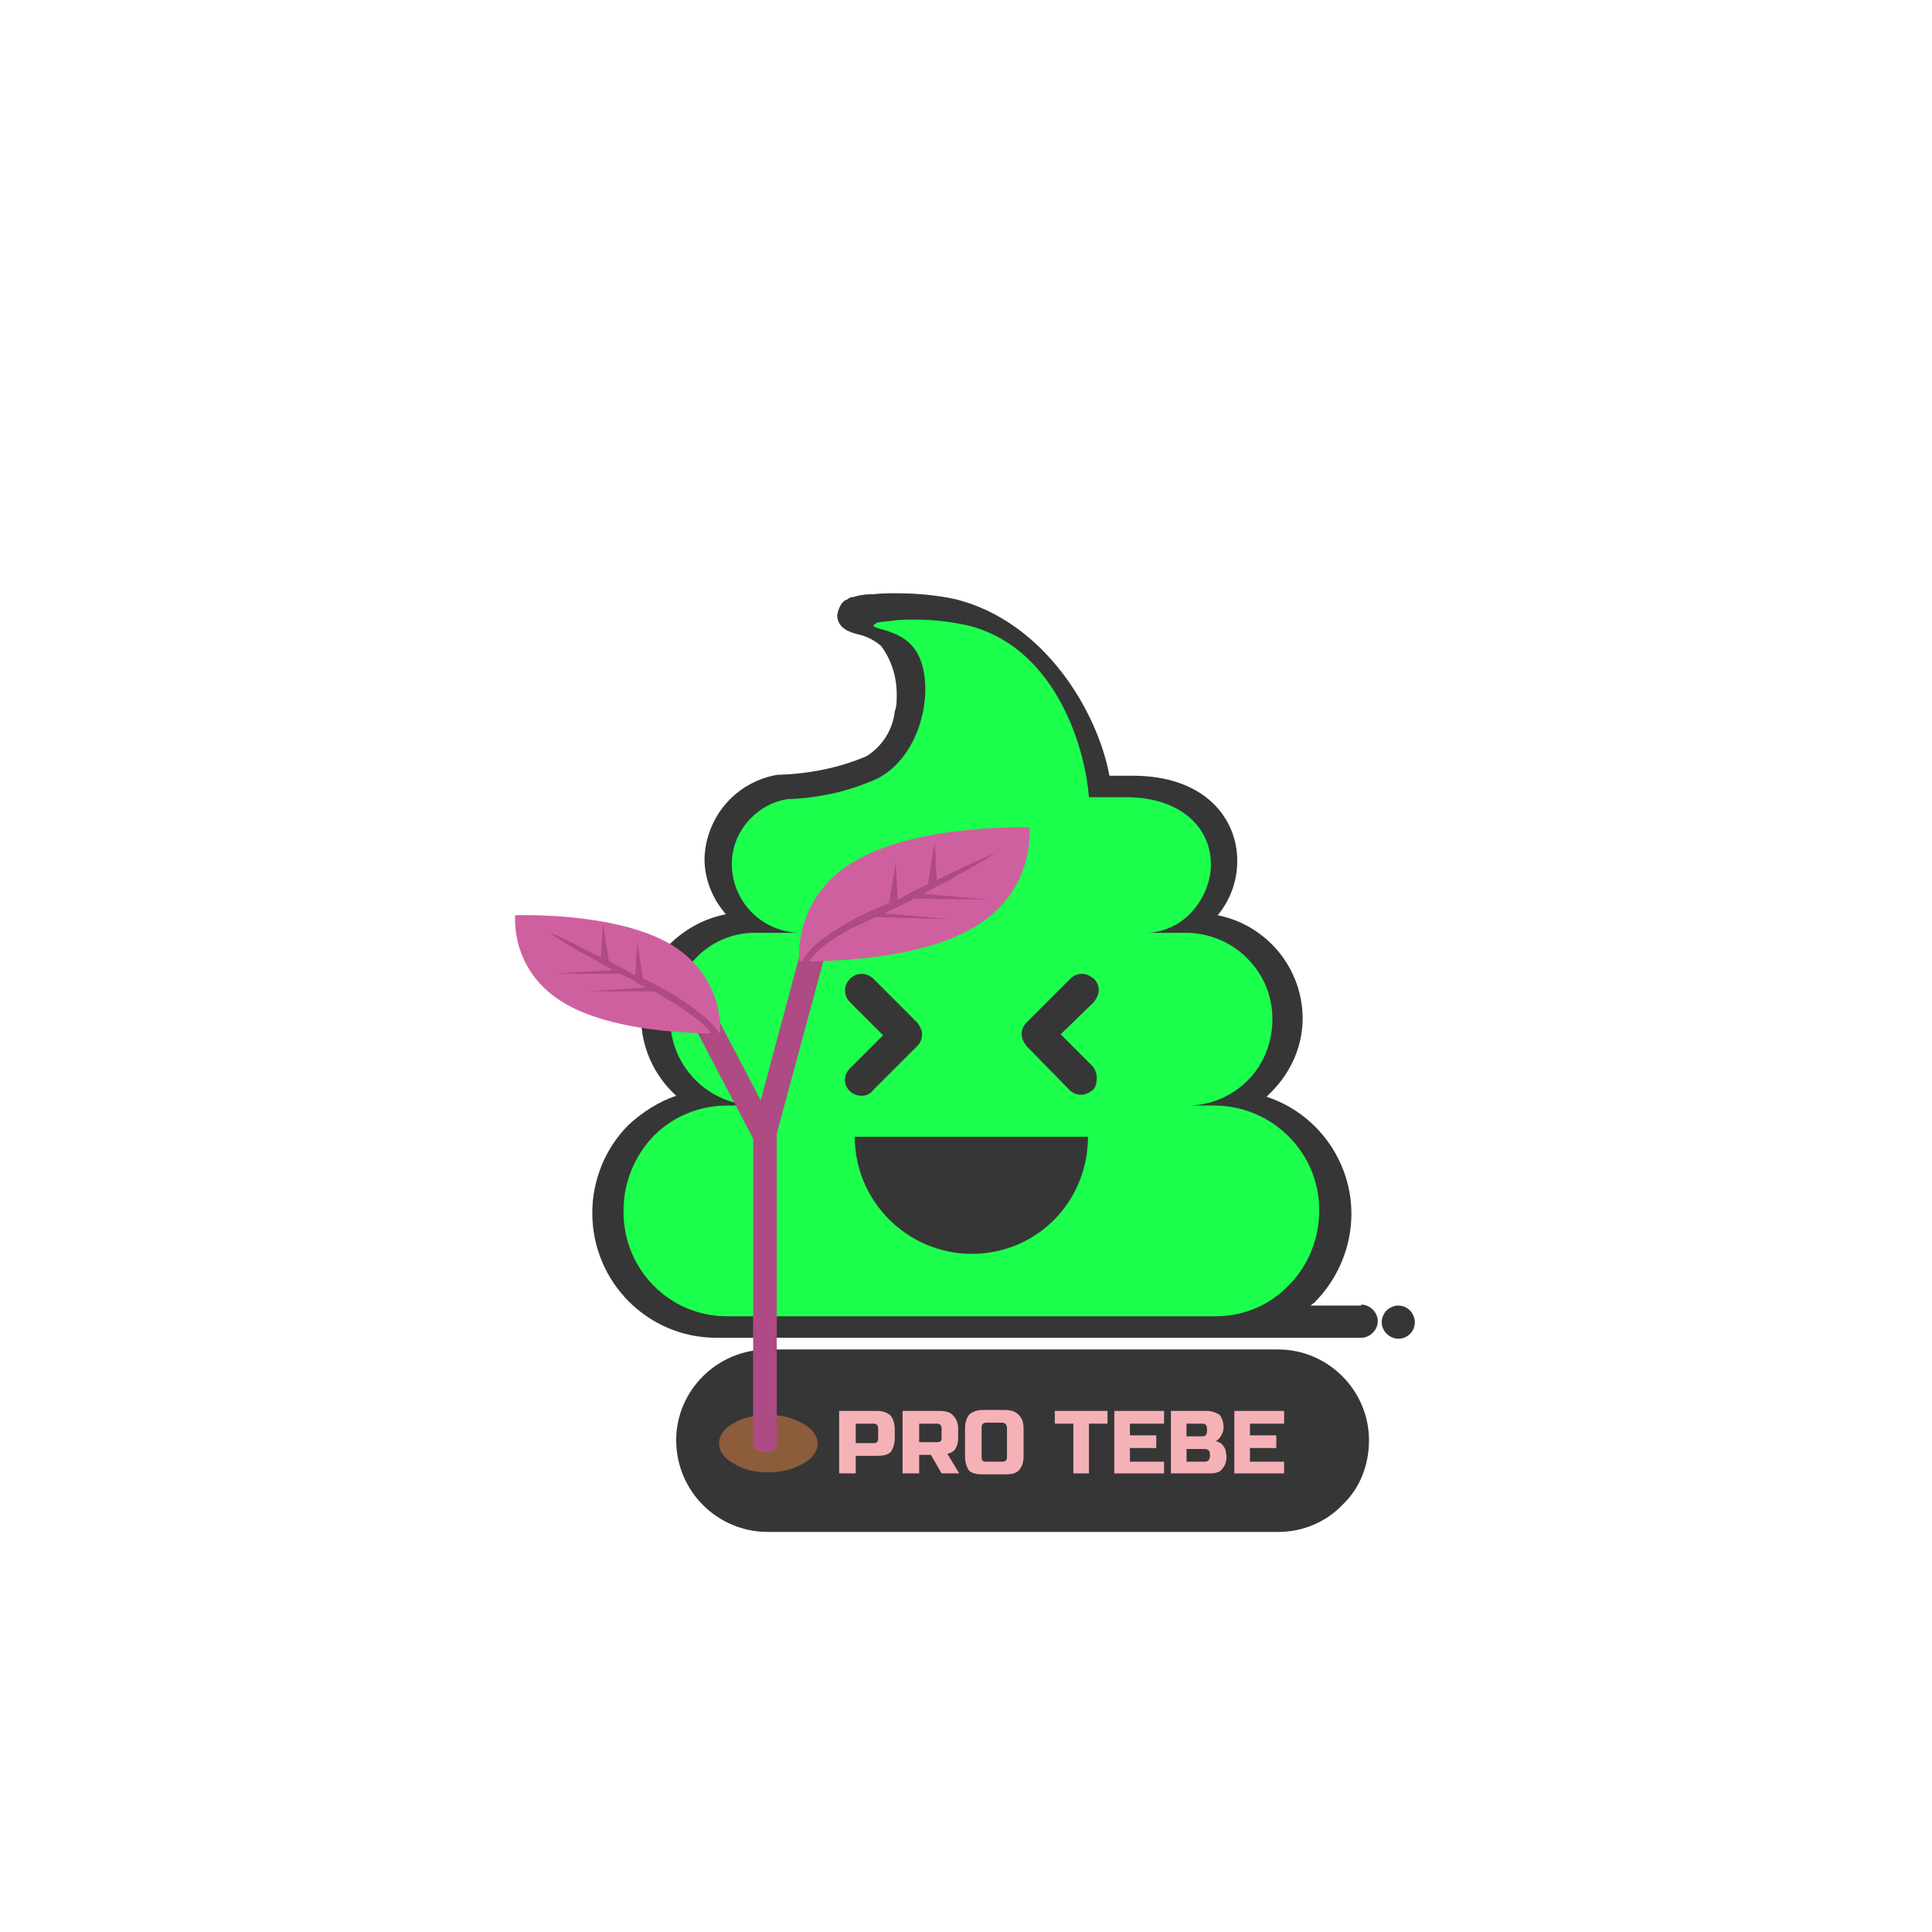 <?xml version="1.0" encoding="UTF-8"?> <svg xmlns="http://www.w3.org/2000/svg" xmlns:xlink="http://www.w3.org/1999/xlink" xml:space="preserve" width="1980px" height="1980px" version="1.1" style="shape-rendering:geometricPrecision; text-rendering:geometricPrecision; image-rendering:optimizeQuality; fill-rule:evenodd; clip-rule:evenodd" viewBox="0 0 1980 1980"> <defs> <style type="text/css"> .fil0 {fill:none} .fil8 {fill:#CF60A0} .fil6 {fill:#CF60A0} .fil9 {fill:#AE4A84} .fil7 {fill:#AE4A84} .fil3 {fill:#1CFF4D} .fil2 {fill:#363636} .fil1 {fill:#363636} .fil5 {fill:#8C5C3B} .fil4 {fill:#F5B2B6;fill-rule:nonzero} </style> </defs> <g id="Vrstva_x0020_1">  <rect class="fil0" width="1980" height="1980"></rect> <path class="fil1" d="M693 1476c0,-51 42,-93 94,-93l523 0c0,0 0,0 0,0 51,0 93,42 93,93 0,25 -9,49 -27,66 -17,18 -41,28 -66,28l-523 0c0,0 0,0 0,0 -52,0 -94,-42 -94,-94l0 0z"></path> <path class="fil2" d="M772 877c7,-8 17,-13 28,-15 35,-1 70,-8 102,-22 27,-15 45,-41 48,-70 2,-8 3,-16 3,-24 0,-25 -8,-50 -23,-71 14,0 28,2 41,5 80,19 129,109 134,166 0,2 1,4 2,6 3,6 9,10 15,10l39 0c45,0 74,21 74,53 0,30 -24,53 -53,54l-369 0c-16,0 -31,-7 -42,-18 -10,-10 -15,-23 -15,-36 0,-1 0,-1 0,-1 0,-14 6,-27 16,-37l0 0z"></path> <path class="fil2" d="M1395 1338l-52 0 4 -3c24,-24 38,-57 38,-91 0,-54 -35,-103 -87,-120l5 -5c20,-20 32,-47 32,-75 0,-52 -37,-96 -87,-106 13,-16 20,-35 20,-56 0,-43 -33,-87 -107,-87l-24 0c-12,-65 -66,-158 -158,-181 -19,-4 -39,-6 -60,-6 -8,0 -16,0 -24,1l-2 0c-6,0 -13,1 -19,3l-2 0c-2,1 -3,2 -5,3 -1,0 -2,1 -3,2 -3,3 -5,8 -6,13 0,14 13,18 21,20 9,2 17,6 24,12 11,15 16,32 16,50 0,6 0,12 -2,17 -2,19 -13,36 -29,46 -28,12 -59,18 -89,19l-2 0c-42,7 -73,42 -75,85 0,0 0,1 0,1 0,21 8,41 22,57 -21,4 -40,14 -56,29 -20,20 -31,48 -31,76 0,31 13,60 36,81 -18,6 -35,17 -49,30 -24,24 -37,57 -37,90 0,71 57,128 127,128l661 0c9,0 17,-8 17,-17 0,-9 -8,-17 -17,-17l0 1z"></path> <path class="fil2" d="M1445 1343c-3,-3 -7,-5 -12,-5 -4,0 -9,2 -12,5 -3,3 -5,8 -5,12 0,0 0,0 0,0 0,9 8,17 17,17 10,0 17,-8 17,-17 0,0 0,0 0,0 0,-4 -2,-9 -5,-12l0 0z"></path> <path class="fil3" d="M1352 1241c0,28 -11,56 -31,76 -20,21 -47,32 -75,32l-501 0c-59,0 -106,-48 -106,-107 0,0 0,-1 0,-1 0,0 0,0 0,0 0,-29 11,-56 31,-77 20,-20 47,-31 75,-31 0,0 0,0 0,0l29 0c-48,-1 -87,-40 -87,-88 0,0 0,0 0,-1 0,0 0,0 0,0 0,-23 9,-45 26,-62 15,-16 37,-26 60,-26 0,0 1,0 1,0l47 0c0,0 0,0 0,0 -39,0 -71,-31 -71,-71 0,-17 7,-34 20,-47 10,-10 23,-17 37,-19 32,-1 63,-8 92,-21 51,-26 62,-109 35,-137 -15,-16 -39,-16 -39,-20 0,0 0,0 1,-1l3 -2c5,-1 10,-1 16,-2 7,-1 15,-1 23,-1 18,0 36,2 54,6 85,21 119,116 124,176l38 0c56,0 87,31 87,69 0,0 0,0 0,0 0,18 -8,36 -20,49 -12,13 -29,21 -47,21l43 0c48,1 87,40 87,88 0,0 0,0 0,1 0,23 -9,46 -25,62 -17,17 -39,26 -62,26l29 0c59,1 106,49 106,107 0,0 0,1 0,1l0 0z"></path> <g id="_436972985440"> <path class="fil2" d="M895 1117l45 -45c3,-3 5,-7 5,-12 0,0 0,0 0,0 0,-4 -2,-8 -5,-12l-45 -45c-3,-3 -8,-5 -12,-5 -9,0 -17,8 -17,17 0,5 2,9 5,12l34 34 -34 34c-3,3 -5,7 -5,12 0,9 8,16 17,16 5,0 9,-2 12,-6l0 0z"></path> <path class="fil2" d="M1087 1060l34 -33c3,-4 5,-8 5,-12 0,-5 -2,-9 -5,-12 -4,-3 -8,-5 -12,-5 -5,0 -9,2 -12,5l-45 45c-3,3 -5,7 -5,12 0,4 2,8 5,12l44 45c3,3 7,5 12,5 4,0 8,-2 12,-5 3,-3 4,-7 4,-12 0,-4 -1,-8 -4,-12l-33 -33z"></path> <path class="fil2" d="M996 1285c66,0 119,-53 119,-120l-239 0c0,0 0,0 0,0 0,66 54,120 120,120l0 0z"></path> </g> <path class="fil4" d="M860 1446l39 0c6,0 11,2 14,5 2,3 4,7 4,14l0 9c0,6 -2,11 -4,14 -3,3 -8,4 -14,4l-22 0 0 18 -17 0 0 -64zm40 19c0,-4 -1,-6 -5,-6l-18 0 0 20 18 0c4,0 5,-2 5,-5l0 -9z"></path> <path id="1" class="fil4" d="M925 1446l39 0c6,0 11,2 13,5 3,3 5,7 5,14l0 8c0,5 -1,9 -3,12 -1,2 -4,4 -8,5l12 20 -18 0 -11 -19 -12 0 0 19 -17 0 0 -64zm40 19c0,-4 -1,-6 -5,-6l-18 0 0 19 18 0c4,0 5,-1 5,-5l0 -8z"></path> <path id="2" class="fil4" d="M1032 1464c0,-4 -2,-6 -5,-6l-16 0c-4,0 -5,2 -5,6l0 29c0,4 1,5 5,5l16 0c3,0 5,-1 5,-5l0 -29zm17 29c0,6 -2,11 -5,14 -3,3 -7,4 -14,4l-23 0c-6,0 -11,-1 -14,-4 -2,-3 -4,-8 -4,-14l0 -29c0,-7 2,-11 4,-14 3,-3 8,-5 14,-5l23 0c7,0 11,2 14,5 3,3 5,7 5,14l0 29z"></path> <polygon id="3" class="fil4" points="1116,1510 1100,1510 1100,1459 1081,1459 1081,1446 1135,1446 1135,1459 1116,1459 "></polygon> <polygon id="4" class="fil4" points="1193,1510 1142,1510 1142,1446 1193,1446 1193,1459 1158,1459 1158,1471 1185,1471 1185,1484 1158,1484 1158,1498 1193,1498 "></polygon> <path id="5" class="fil4" d="M1200 1446l37 0c5,0 10,2 13,4 2,3 4,7 4,13 0,3 -1,6 -3,9 -1,2 -3,4 -5,5 5,1 8,4 10,9 0,2 1,4 1,7 0,6 -2,10 -5,13 -2,3 -7,4 -13,4l-39 0 0 -64zm40 44c0,-3 -2,-5 -5,-5l-19 0 0 13 19 0c3,0 5,-2 5,-6l0 -2zm-3 -25c0,-4 -1,-6 -5,-6l-16 0 0 13 16 0c4,0 5,-2 5,-6l0 -1z"></path> <polygon id="6" class="fil4" points="1316,1510 1265,1510 1265,1446 1316,1446 1316,1459 1281,1459 1281,1471 1308,1471 1308,1484 1281,1484 1281,1498 1316,1498 "></polygon> <path class="fil5" d="M823 1459c20,11 20,30 0,41 -20,12 -52,12 -71,0 -20,-11 -20,-30 -1,-41 20,-12 52,-12 72,0z"></path> <path class="fil6" d="M796 1159c0,-1 -1,-3 -3,-5 -5,-2 -13,-2 -17,0 -3,2 -4,3 -4,5 0,0 0,0 0,0l0 322c0,2 1,4 4,5 4,3 12,3 17,0 2,-1 3,-3 3,-5l0 -322c0,0 0,0 0,0z"></path> <g id="_436972987072"> <path class="fil7" d="M793 1154c4,3 5,8 0,10 -5,3 -13,3 -17,0 -5,-2 -5,-7 0,-10 4,-2 12,-2 17,0z"></path> <path class="fil7" d="M796 1159l0 322c0,2 -1,4 -3,5 -5,3 -13,3 -17,0 -3,-1 -4,-3 -4,-5l0 -322c0,2 1,4 4,5 4,3 12,3 17,0 2,-1 3,-3 3,-5z"></path> </g> <g id="_436972986784"> <path class="fil7" d="M732 1037l63 120c2,4 1,8 -2,12 -4,5 -12,6 -17,3 -2,0 -3,-1 -3,-3l-63 -120c0,1 1,2 3,3 5,3 13,1 17,-4 3,-4 4,-8 2,-11z"></path> <path class="fil7" d="M729 1034c5,2 6,9 1,14 -4,5 -12,7 -17,4 -5,-3 -6,-9 -1,-15 4,-5 12,-6 17,-3z"></path> <path class="fil7" d="M847 973l-51 189c0,1 -1,2 -4,2 -5,1 -12,-1 -16,-4 0,0 -1,0 -1,0 -2,-2 -3,-3 -3,-4l51 -190c0,2 1,3 3,4 0,1 0,1 1,1 4,3 11,4 16,4 2,0 4,-1 4,-2z"></path> <path class="fil7" d="M843 968c1,1 1,1 1,1 5,3 4,6 -1,6 -5,0 -12,-1 -16,-4 -1,0 -1,0 -1,-1 -5,-3 -4,-5 1,-6 5,0 12,2 16,4z"></path> </g> <path class="fil8" d="M686 967c-58,-33 -158,-29 -158,-29 0,0 -6,58 52,91 57,33 158,30 158,30 0,0 6,-58 -52,-92z"></path> <path class="fil9" d="M676 1013c-6,-3 -11,-6 -17,-9l-6 -39 -2 35 -12 -7 -15 -8 -6 -39 -2 35c-5,-2 -10,-5 -15,-7 -12,-7 -25,-13 -39,-19 11,8 23,15 35,22 6,3 12,6 18,10l13 7 -60 4 68 0 16 8c4,2 7,4 11,6l-61 4 69 0c13,6 26,12 39,18 -11,-7 -23,-14 -34,-21z"></path> <path class="fil8" d="M877 882c65,-38 178,-34 178,-34 0,0 7,66 -58,103 -65,38 -178,34 -178,34 0,0 -7,-66 58,-103z"></path> <g id="_436972989184"> <path class="fil9" d="M892 937c6,-4 12,-7 19,-10l7 -44 2 39 13 -7 18 -9 7 -44 2 40c5,-3 11,-5 16,-8 15,-7 30,-14 45,-20 -13,8 -26,16 -40,23 -6,4 -13,8 -20,11l-15 8 67 6 -76 -1 -18 9c-5,2 -9,4 -13,6l68 6 -77 -2c-15,7 -29,14 -45,20 13,-8 26,-16 40,-23z"></path> <path class="fil9" d="M743 1075l-7 0c0,-24 -60,-57 -84,-68l3 -6c4,1 88,41 88,74z"></path> <path class="fil9" d="M826 995l-6 0c0,-33 85,-67 94,-71l3 7c-25,9 -91,40 -91,64z"></path> </g> </g> </svg> 